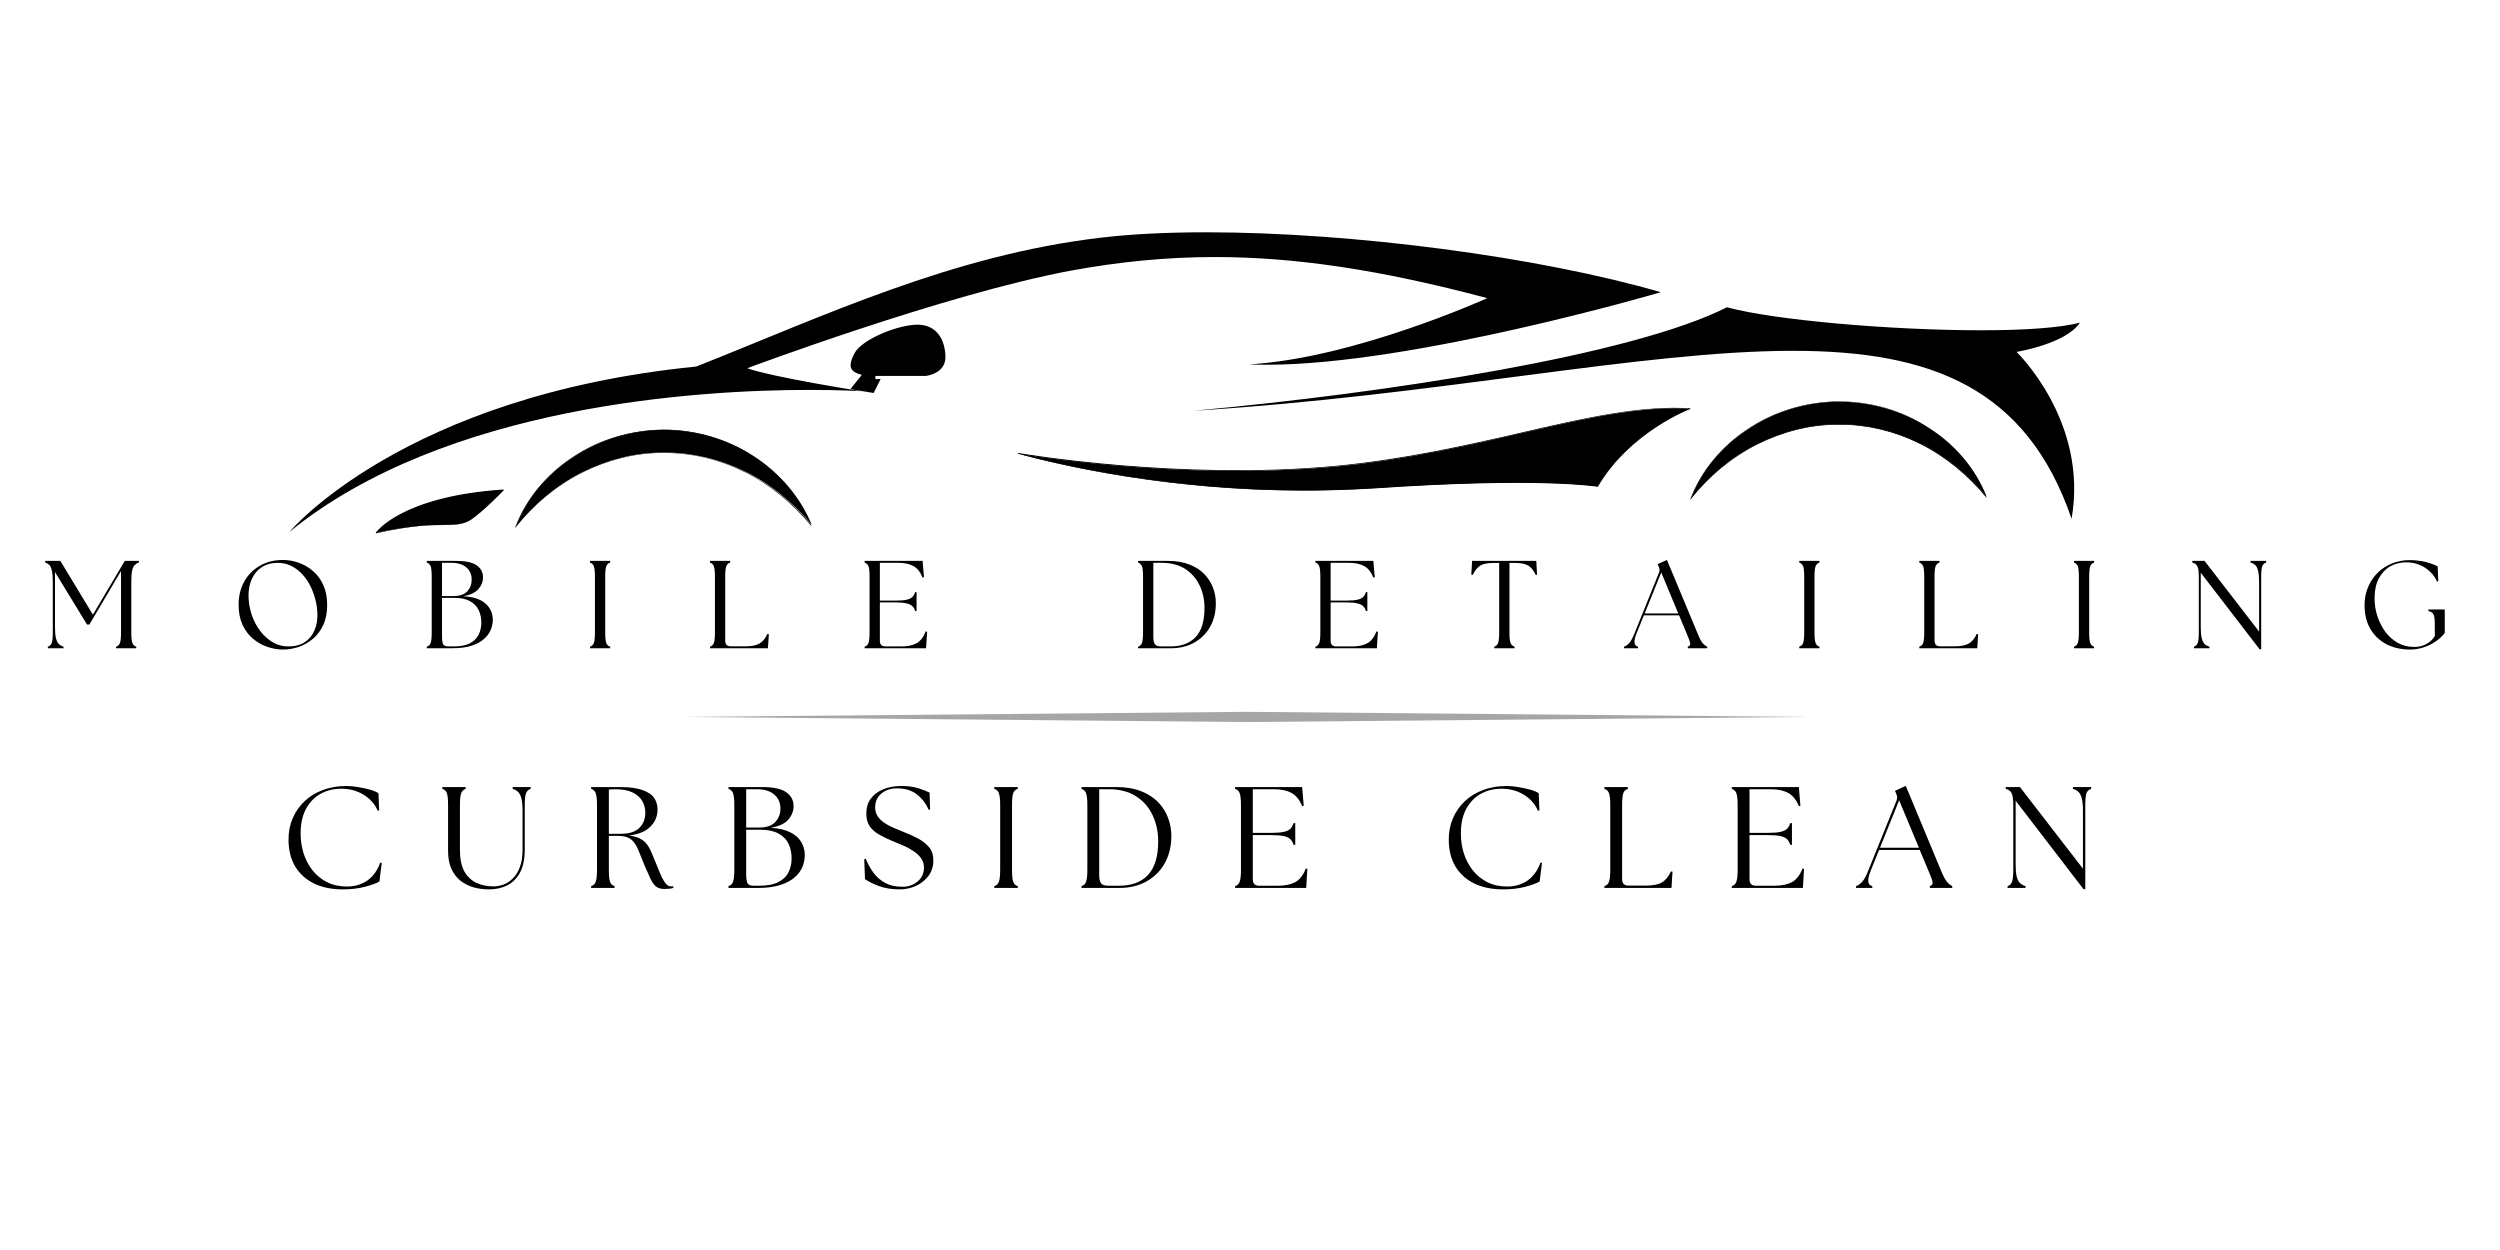 <svg xmlns="http://www.w3.org/2000/svg" xmlns:xlink="http://www.w3.org/1999/xlink" width="400" zoomAndPan="magnify" viewBox="0 0 300 150" height="200" preserveAspectRatio="xMidYMid meet" version="1.2"><defs><clipPath id="57ff3c7e9c"><path d="M 81.965 85.418 L 217.121 85.418 L 217.121 86.652 L 81.965 86.652 Z M 81.965 85.418 "/></clipPath><clipPath id="bc6855b078"><path d="M 149.543 86.648 L 81.965 86.031 L 149.543 85.418 L 217.113 86.031 Z M 149.543 86.648 "/></clipPath><clipPath id="c591c9c715"><path d="M 34.586 27.734 L 249.695 27.734 L 249.695 63.988 L 34.586 63.988 Z M 34.586 27.734 "/></clipPath><clipPath id="f64f4f098d"><path d="M 207.238 36.871 C 195.824 42.645 166.559 47.156 143.227 49.289 C 172.562 47.473 196.953 42.098 215.16 42.098 C 231.754 42.098 243.211 46.562 248.59 62.25 C 250.641 50.543 241.984 42.227 241.984 42.227 C 241.984 42.227 247.922 41.266 249.594 38.715 C 247.176 39.359 242.797 39.633 237.691 39.633 C 226.887 39.633 212.832 38.406 207.238 36.871 Z M 144.754 27.875 C 140.16 27.875 135.895 28.074 132.18 28.512 C 114.246 30.602 98.773 37.961 83.555 43.984 C 48.367 47.492 34.734 63.828 34.723 63.84 C 53.492 48.551 84.047 46.789 97.125 46.789 C 101.035 46.789 103.375 46.945 103.375 46.945 C 103.375 46.945 92.711 45.273 89.664 44.188 C 89.664 44.188 113.453 35.281 128.504 32.477 C 134.266 31.422 139.887 30.844 145.793 30.844 C 155.328 30.844 165.617 32.352 178.473 35.777 C 178.473 35.777 162.5 43.012 149.871 43.723 C 150.562 43.754 151.285 43.77 152.027 43.77 C 169.645 43.77 199.297 35.066 199.297 35.066 C 184.703 30.828 162.336 27.875 144.754 27.875 Z M 144.754 27.875 "/></clipPath><clipPath id="7e7471aa7e"><path d="M 45.125 58.715 L 60.453 58.715 L 60.453 63.988 L 45.125 63.988 Z M 45.125 58.715 "/></clipPath><clipPath id="d4f3afd089"><path d="M 45.137 63.965 C 45.137 63.965 48.148 59.621 60.441 58.82 C 60.441 58.82 58.012 61.328 56.551 62.332 C 55.086 63.336 53.207 62.793 50.238 63.125 C 47.227 63.422 45.137 63.961 45.137 63.961 Z M 45.137 63.965 "/></clipPath><clipPath id="beee92e00c"><path d="M 45 58.715 L 60.453 58.715 L 60.453 64.145 L 45 64.145 Z M 45 58.715 "/></clipPath><clipPath id="1030133fd1"><path d="M 45.137 64.008 C 45.094 64.008 45.094 64.008 45.137 64.008 C 45.094 63.965 45.094 63.965 45.094 63.922 C 45.094 63.922 45.887 62.793 48.148 61.625 C 50.238 60.535 54.043 59.16 60.398 58.742 C 60.398 58.742 60.441 58.742 60.441 58.785 C 60.441 58.785 60.441 58.828 60.441 58.828 C 60.398 58.871 58.012 61.336 56.551 62.336 C 55.59 63.008 54.418 63.008 52.953 63.008 C 52.16 63.008 51.238 63.008 50.195 63.129 C 47.27 63.461 45.137 64.008 45.137 64.008 Z M 60.312 58.906 C 54.043 59.324 50.277 60.664 48.227 61.754 C 46.391 62.711 45.512 63.633 45.258 63.93 C 45.762 63.805 47.688 63.344 50.234 63.094 C 51.277 62.969 52.199 62.969 52.992 62.969 C 54.5 62.969 55.586 62.969 56.547 62.301 C 57.801 61.422 59.848 59.332 60.309 58.914 Z M 60.312 58.906 "/></clipPath><clipPath id="e4da4e30a1"><path d="M 202.902 48.176 L 238.516 48.176 L 238.516 59.836 L 202.902 59.836 Z M 202.902 48.176 "/></clipPath><clipPath id="5f218bf647"><path d="M 202.93 59.824 C 204.184 56.523 206.609 53.555 209.789 51.504 C 212.879 49.41 216.727 48.238 220.574 48.199 L 220.617 48.199 C 224.508 48.199 228.352 49.332 231.449 51.336 C 234.625 53.344 237.09 56.27 238.387 59.574 C 236.047 56.812 233.371 54.637 230.359 53.176 C 227.348 51.711 224.047 50.918 220.871 50.918 C 220.785 50.918 220.703 50.918 220.617 50.918 L 220.496 50.918 C 217.273 50.918 213.93 51.754 210.836 53.301 C 207.867 54.809 205.195 56.984 202.934 59.824 Z M 202.93 59.824 "/></clipPath><clipPath id="7ebdf28df0"><path d="M 202.742 48.016 L 238.516 48.016 L 238.516 60 L 202.742 60 Z M 202.742 48.016 "/></clipPath><clipPath id="b9784159b8"><path d="M 220.613 48.199 C 224.504 48.199 228.309 49.332 231.402 51.336 C 234.535 53.344 236.965 56.188 238.262 59.406 C 236.004 56.688 233.324 54.598 230.398 53.137 C 227.387 51.672 224.086 50.879 220.867 50.879 C 220.781 50.879 220.699 50.879 220.613 50.879 C 220.57 50.879 220.527 50.879 220.488 50.879 C 217.27 50.879 213.926 51.715 210.832 53.266 C 207.906 54.77 205.27 56.902 203.016 59.664 C 204.312 56.441 206.695 53.559 209.789 51.512 C 212.879 49.422 216.727 48.25 220.617 48.211 M 220.617 48.168 C 220.617 48.168 220.574 48.168 220.617 48.168 C 216.727 48.211 212.922 49.336 209.746 51.469 C 206.566 53.559 204.059 56.57 202.805 60 C 205.062 57.156 207.777 54.898 210.832 53.352 C 213.844 51.844 217.145 50.965 220.449 50.965 C 220.488 50.965 220.531 50.965 220.57 50.965 C 220.656 50.965 220.738 50.965 220.824 50.965 C 224.086 50.965 227.344 51.758 230.312 53.223 C 233.367 54.727 236.121 56.984 238.426 59.785 C 237.129 56.398 234.578 53.387 231.402 51.34 C 228.266 49.207 224.418 48.164 220.613 48.164 Z M 220.617 48.168 "/></clipPath><clipPath id="15dec3e4cd"><path d="M 61.891 51.531 L 97.504 51.531 L 97.504 63.348 L 61.891 63.348 Z M 61.891 51.531 "/></clipPath><clipPath id="9432e35fa9"><path d="M 61.898 63.211 C 63.152 59.91 65.582 56.941 68.758 54.891 C 71.852 52.797 75.699 51.625 79.547 51.586 L 79.59 51.586 C 83.48 51.586 87.32 52.719 90.418 54.723 C 93.598 56.77 96.062 59.695 97.402 62.961 C 95.059 60.199 92.387 58.023 89.375 56.562 C 86.363 55.098 83.059 54.305 79.84 54.305 C 79.754 54.305 79.672 54.305 79.59 54.305 L 79.465 54.305 C 76.246 54.305 72.898 55.141 69.809 56.688 C 66.84 58.195 64.164 60.41 61.902 63.211 Z M 61.898 63.211 "/></clipPath><clipPath id="f08641f416"><path d="M 61.734 51.531 L 97.504 51.531 L 97.504 63.508 L 61.734 63.508 Z M 61.734 51.531 "/></clipPath><clipPath id="69f212a72a"><path d="M 79.59 51.629 C 83.48 51.629 87.285 52.762 90.375 54.766 C 93.512 56.773 95.938 59.613 97.234 62.836 C 94.938 60.117 92.262 58.027 89.332 56.566 C 86.32 55.102 83.02 54.309 79.797 54.309 C 79.711 54.309 79.633 54.309 79.547 54.309 C 79.504 54.309 79.461 54.309 79.422 54.309 C 76.203 54.309 72.855 55.145 69.766 56.695 C 66.84 58.199 64.203 60.332 61.945 63.094 C 63.242 59.871 65.629 56.988 68.719 54.941 C 71.855 52.809 75.703 51.676 79.594 51.641 M 79.594 51.555 C 75.703 51.598 71.898 52.723 68.719 54.855 C 65.543 56.945 63.035 59.957 61.781 63.387 C 64.035 60.543 66.754 58.285 69.809 56.738 C 72.82 55.23 76.121 54.352 79.422 54.352 C 79.465 54.352 79.508 54.352 79.547 54.352 C 79.633 54.352 79.711 54.352 79.797 54.352 C 83.059 54.352 86.32 55.145 89.289 56.609 C 92.344 58.113 95.098 60.371 97.402 63.172 C 96.105 59.785 93.555 56.773 90.375 54.727 C 87.242 52.637 83.438 51.551 79.59 51.551 Z M 79.594 51.555 "/></clipPath><clipPath id="5e8b8e2a61"><path d="M 122.098 48.977 L 202.902 48.977 L 202.902 58.875 L 122.098 58.875 Z M 122.098 48.977 "/></clipPath><clipPath id="2784fedebc"><path d="M 122.148 54.434 C 122.148 54.434 141.426 57.777 160.363 55.98 C 178.047 54.309 191.762 48.371 202.801 49.043 C 202.801 49.043 195.609 51.715 191.719 58.367 C 191.719 58.367 185.07 57.199 164.832 58.574 C 144.641 59.914 127.832 55.98 122.145 54.438 Z M 122.148 54.434 "/></clipPath><clipPath id="7157d14563"><path d="M 122.098 48.816 L 202.902 48.816 L 202.902 58.875 L 122.098 58.875 Z M 122.098 48.816 "/></clipPath><clipPath id="9b0346e9d3"><path d="M 156.312 58.863 C 140.301 58.863 127.422 55.895 122.152 54.434 C 122.109 54.434 122.109 54.391 122.109 54.391 C 122.109 54.348 122.152 54.348 122.152 54.348 C 122.363 54.391 141.637 57.691 160.367 55.895 C 168.562 55.102 175.961 53.43 182.484 51.926 C 190.219 50.129 196.867 48.625 202.805 49 C 202.848 49 202.848 49 202.848 49.043 C 202.848 49.043 202.848 49.086 202.805 49.086 C 202.719 49.125 195.613 51.844 191.766 58.367 C 191.766 58.367 191.723 58.41 191.723 58.41 C 191.637 58.41 184.828 57.238 164.84 58.617 C 161.953 58.785 159.066 58.871 156.309 58.871 Z M 122.988 54.598 C 129.762 56.395 145.777 59.781 164.844 58.488 C 184.16 57.148 191.184 58.195 191.727 58.281 C 195.238 52.301 201.469 49.539 202.602 49.043 C 196.707 48.707 190.098 50.254 182.488 52.012 C 175.969 53.516 168.566 55.23 160.332 55.98 C 143.898 57.566 126.965 55.23 122.996 54.605 Z M 122.988 54.598 "/></clipPath><clipPath id="1a56d9a658"><path d="M 102 38.914 L 113.473 38.914 L 113.473 47.219 L 102 47.219 Z M 102 38.914 "/></clipPath><clipPath id="828de7ba1c"><path d="M 104.84 47.156 L 105.676 45.484 L 105.047 45.484 L 105.047 45.109 L 111.109 45.109 C 111.109 45.109 113.496 44.855 113.453 42.809 C 113.41 40.762 112.406 38.961 110.109 38.961 C 107.809 38.961 103.457 40.676 102.539 42.391 C 101.625 44.105 102.121 44.648 103.418 44.984 L 102.043 46.699 L 104.844 47.16 Z M 104.84 47.156 "/></clipPath></defs><g id="6bad7a106e"><g clip-rule="nonzero" clip-path="url(#57ff3c7e9c)"><g clip-rule="nonzero" clip-path="url(#bc6855b078)"><path style=" stroke:none;fill-rule:nonzero;fill:#a6a6a6;fill-opacity:1;" d="M 81.965 85.418 L 217.113 85.418 L 217.113 86.648 L 81.965 86.648 Z M 81.965 85.418 "/></g></g><g clip-rule="nonzero" clip-path="url(#c591c9c715)"><g clip-rule="nonzero" clip-path="url(#f64f4f098d)"><path style=" stroke:none;fill-rule:nonzero;fill:#000000;fill-opacity:1;" d="M 32.348 25.5 L 251.93 25.5 L 251.93 66.383 L 32.348 66.383 Z M 32.348 25.5 "/></g></g><g clip-rule="nonzero" clip-path="url(#7e7471aa7e)"><g clip-rule="nonzero" clip-path="url(#d4f3afd089)"><path style=" stroke:none;fill-rule:nonzero;fill:#000000;fill-opacity:1;" d="M 32.348 25.5 L 251.93 25.5 L 251.93 66.383 L 32.348 66.383 Z M 32.348 25.5 "/></g></g><g clip-rule="nonzero" clip-path="url(#beee92e00c)"><g clip-rule="nonzero" clip-path="url(#1030133fd1)"><path style=" stroke:none;fill-rule:nonzero;fill:#000000;fill-opacity:1;" d="M 32.348 25.5 L 251.93 25.5 L 251.93 66.383 L 32.348 66.383 Z M 32.348 25.5 "/></g></g><g clip-rule="nonzero" clip-path="url(#e4da4e30a1)"><g clip-rule="nonzero" clip-path="url(#5f218bf647)"><path style=" stroke:none;fill-rule:nonzero;fill:#000000;fill-opacity:1;" d="M 32.348 25.5 L 251.93 25.5 L 251.93 66.383 L 32.348 66.383 Z M 32.348 25.5 "/></g></g><g clip-rule="nonzero" clip-path="url(#7ebdf28df0)"><g clip-rule="nonzero" clip-path="url(#b9784159b8)"><path style=" stroke:none;fill-rule:nonzero;fill:#000000;fill-opacity:1;" d="M 32.348 25.5 L 251.93 25.5 L 251.93 66.383 L 32.348 66.383 Z M 32.348 25.5 "/></g></g><g clip-rule="nonzero" clip-path="url(#15dec3e4cd)"><g clip-rule="nonzero" clip-path="url(#9432e35fa9)"><path style=" stroke:none;fill-rule:nonzero;fill:#000000;fill-opacity:1;" d="M 32.348 25.5 L 251.93 25.5 L 251.93 66.383 L 32.348 66.383 Z M 32.348 25.5 "/></g></g><g clip-rule="nonzero" clip-path="url(#f08641f416)"><g clip-rule="nonzero" clip-path="url(#69f212a72a)"><path style=" stroke:none;fill-rule:nonzero;fill:#000000;fill-opacity:1;" d="M 32.348 25.5 L 251.93 25.5 L 251.93 66.383 L 32.348 66.383 Z M 32.348 25.5 "/></g></g><g clip-rule="nonzero" clip-path="url(#5e8b8e2a61)"><g clip-rule="nonzero" clip-path="url(#2784fedebc)"><path style=" stroke:none;fill-rule:nonzero;fill:#000000;fill-opacity:1;" d="M 32.348 25.5 L 251.93 25.5 L 251.93 66.383 L 32.348 66.383 Z M 32.348 25.5 "/></g></g><g clip-rule="nonzero" clip-path="url(#7157d14563)"><g clip-rule="nonzero" clip-path="url(#9b0346e9d3)"><path style=" stroke:none;fill-rule:nonzero;fill:#000000;fill-opacity:1;" d="M 32.348 25.5 L 251.93 25.5 L 251.93 66.383 L 32.348 66.383 Z M 32.348 25.5 "/></g></g><g clip-rule="nonzero" clip-path="url(#1a56d9a658)"><g clip-rule="nonzero" clip-path="url(#828de7ba1c)"><path style=" stroke:none;fill-rule:nonzero;fill:#000000;fill-opacity:1;" d="M 32.348 25.5 L 251.93 25.5 L 251.93 66.383 L 32.348 66.383 Z M 32.348 25.5 "/></g></g><g style="fill:#000000;fill-opacity:1;"><g transform="translate(33.717, 106.554)"><path style="stroke:none" d="M 7.422 0.172 C 6.098 0.172 4.945 -0.062 3.969 -0.531 C 3 -1.008 2.242 -1.691 1.703 -2.578 C 1.172 -3.473 0.906 -4.551 0.906 -5.812 C 0.906 -6.738 1.07 -7.586 1.406 -8.359 C 1.738 -9.141 2.211 -9.82 2.828 -10.406 C 3.441 -10.988 4.172 -11.438 5.016 -11.75 C 5.867 -12.07 6.801 -12.234 7.812 -12.234 C 8.312 -12.234 8.816 -12.188 9.328 -12.094 C 9.836 -12.008 10.305 -11.906 10.734 -11.781 C 11.16 -11.656 11.484 -11.516 11.703 -11.359 L 11.781 -9.312 L 11.609 -9.266 C 11.273 -10.055 10.719 -10.691 9.938 -11.172 C 9.156 -11.66 8.254 -11.906 7.234 -11.906 C 6.316 -11.906 5.488 -11.703 4.75 -11.297 C 4.02 -10.891 3.438 -10.285 3 -9.484 C 2.57 -8.691 2.359 -7.707 2.359 -6.531 C 2.359 -5.727 2.473 -4.945 2.703 -4.188 C 2.941 -3.426 3.297 -2.742 3.766 -2.141 C 4.242 -1.535 4.828 -1.055 5.516 -0.703 C 6.211 -0.348 7.008 -0.172 7.906 -0.172 C 8.844 -0.172 9.66 -0.41 10.359 -0.891 C 11.055 -1.379 11.57 -2.094 11.906 -3.031 L 12.094 -3.016 L 11.812 -0.766 C 11.406 -0.547 10.812 -0.332 10.031 -0.125 C 9.258 0.07 8.391 0.172 7.422 0.172 Z M 7.422 0.172 "/></g></g><g style="fill:#000000;fill-opacity:1;"><g transform="translate(52.425, 106.554)"><path style="stroke:none" d="M 6.25 0.172 C 5.625 0.172 5.02 0.094 4.438 -0.062 C 3.852 -0.227 3.328 -0.488 2.859 -0.844 C 2.398 -1.207 2.031 -1.688 1.75 -2.281 C 1.477 -2.875 1.344 -3.602 1.344 -4.469 L 1.344 -9.906 C 1.344 -10.625 1.297 -11.113 1.203 -11.375 C 1.109 -11.633 0.926 -11.805 0.656 -11.891 L 0.656 -12.109 L 3.453 -12.109 L 3.453 -11.891 C 3.203 -11.805 3.023 -11.633 2.922 -11.375 C 2.816 -11.113 2.766 -10.625 2.766 -9.906 L 2.766 -4.562 C 2.766 -3.488 2.941 -2.629 3.297 -1.984 C 3.66 -1.348 4.145 -0.891 4.75 -0.609 C 5.363 -0.328 6.047 -0.188 6.797 -0.188 C 7.16 -0.188 7.547 -0.254 7.953 -0.391 C 8.359 -0.535 8.734 -0.773 9.078 -1.109 C 9.43 -1.441 9.719 -1.891 9.938 -2.453 C 10.164 -3.016 10.281 -3.719 10.281 -4.562 L 10.281 -9.219 C 10.281 -9.875 10.234 -10.383 10.141 -10.75 C 10.047 -11.113 9.91 -11.375 9.734 -11.531 C 9.566 -11.695 9.352 -11.816 9.094 -11.891 L 9.094 -12.109 L 11.25 -12.109 L 11.25 -11.891 C 10.988 -11.805 10.805 -11.633 10.703 -11.375 C 10.598 -11.113 10.547 -10.625 10.547 -9.906 L 10.547 -4.625 C 10.547 -3.469 10.352 -2.535 9.969 -1.828 C 9.582 -1.129 9.066 -0.617 8.422 -0.297 C 7.773 0.016 7.051 0.172 6.25 0.172 Z M 6.25 0.172 "/></g></g><g style="fill:#000000;fill-opacity:1;"><g transform="translate(70.062, 106.554)"><path style="stroke:none" d="M 9.688 0.125 C 9.25 0.125 8.898 0.02 8.641 -0.188 C 8.391 -0.406 8.172 -0.719 7.984 -1.125 C 7.797 -1.539 7.57 -2.047 7.312 -2.641 C 7.062 -3.242 6.848 -3.77 6.672 -4.219 C 6.504 -4.664 6.316 -5.039 6.109 -5.344 C 5.91 -5.645 5.656 -5.867 5.344 -6.016 C 5.031 -6.172 4.613 -6.25 4.094 -6.25 L 3 -6.25 L 3 -2.203 C 3 -1.492 3.047 -1.004 3.141 -0.734 C 3.234 -0.473 3.414 -0.301 3.688 -0.219 L 3.688 0 L 0.875 0 L 0.875 -0.219 C 1.145 -0.301 1.328 -0.473 1.422 -0.734 C 1.523 -1.004 1.578 -1.492 1.578 -2.203 L 1.578 -9.906 C 1.578 -10.625 1.523 -11.113 1.422 -11.375 C 1.328 -11.633 1.145 -11.805 0.875 -11.891 L 0.875 -12.109 L 4.297 -12.109 C 5.461 -12.109 6.375 -11.988 7.031 -11.75 C 7.695 -11.52 8.164 -11.203 8.438 -10.797 C 8.707 -10.391 8.844 -9.926 8.844 -9.406 C 8.844 -8.602 8.551 -7.914 7.969 -7.344 C 7.395 -6.77 6.539 -6.422 5.406 -6.297 C 5.938 -6.223 6.367 -6.102 6.703 -5.938 C 7.047 -5.77 7.328 -5.547 7.547 -5.266 C 7.766 -4.984 7.957 -4.641 8.125 -4.234 C 8.301 -3.828 8.492 -3.363 8.703 -2.844 C 8.973 -2.145 9.203 -1.602 9.391 -1.219 C 9.586 -0.844 9.766 -0.578 9.922 -0.422 C 10.086 -0.266 10.27 -0.188 10.469 -0.188 C 10.52 -0.188 10.566 -0.188 10.609 -0.188 C 10.648 -0.188 10.691 -0.191 10.734 -0.203 L 10.734 0 C 10.609 0.039 10.445 0.07 10.25 0.094 C 10.051 0.113 9.863 0.125 9.688 0.125 Z M 3 -6.5 L 4.438 -6.5 C 5.438 -6.5 6.176 -6.734 6.656 -7.203 C 7.133 -7.672 7.375 -8.273 7.375 -9.016 C 7.375 -9.535 7.254 -10.004 7.016 -10.422 C 6.773 -10.848 6.391 -11.191 5.859 -11.453 C 5.336 -11.711 4.656 -11.844 3.812 -11.844 C 3.676 -11.844 3.539 -11.836 3.406 -11.828 C 3.27 -11.828 3.133 -11.82 3 -11.812 Z M 3 -6.5 "/></g></g><g style="fill:#000000;fill-opacity:1;"><g transform="translate(86.541, 106.554)"><path style="stroke:none" d="M 0.875 0 L 0.875 -0.219 C 1.145 -0.301 1.328 -0.473 1.422 -0.734 C 1.523 -1.004 1.578 -1.492 1.578 -2.203 L 1.578 -9.906 C 1.578 -10.625 1.523 -11.113 1.422 -11.375 C 1.328 -11.633 1.145 -11.805 0.875 -11.891 L 0.875 -12.109 L 4.922 -12.109 C 6.266 -12.109 7.227 -11.898 7.812 -11.484 C 8.395 -11.078 8.688 -10.523 8.688 -9.828 C 8.688 -9.234 8.477 -8.691 8.062 -8.203 C 7.645 -7.723 6.941 -7.395 5.953 -7.219 C 6.898 -7.164 7.672 -6.988 8.266 -6.688 C 8.867 -6.395 9.312 -6.008 9.594 -5.531 C 9.883 -5.062 10.031 -4.547 10.031 -3.984 C 10.039 -3.492 9.945 -3.008 9.75 -2.531 C 9.562 -2.062 9.242 -1.633 8.797 -1.25 C 8.359 -0.875 7.781 -0.57 7.062 -0.344 C 6.344 -0.113 5.457 0 4.406 0 Z M 3 -1.766 C 3 -1.141 3.055 -0.734 3.172 -0.547 C 3.285 -0.359 3.523 -0.266 3.891 -0.266 L 4.562 -0.266 C 5.508 -0.266 6.266 -0.406 6.828 -0.688 C 7.398 -0.969 7.812 -1.352 8.062 -1.844 C 8.32 -2.344 8.453 -2.91 8.453 -3.547 C 8.453 -4.211 8.328 -4.801 8.078 -5.312 C 7.828 -5.832 7.426 -6.238 6.875 -6.531 C 6.32 -6.832 5.613 -6.984 4.75 -6.984 L 3 -6.984 Z M 3 -7.25 L 4.594 -7.25 C 5.445 -7.25 6.078 -7.469 6.484 -7.906 C 6.898 -8.344 7.109 -8.879 7.109 -9.516 C 7.109 -10.223 6.863 -10.785 6.375 -11.203 C 5.883 -11.629 5.195 -11.844 4.312 -11.844 L 3 -11.844 Z M 3 -7.25 "/></g></g><g style="fill:#000000;fill-opacity:1;"><g transform="translate(103.019, 106.554)"><path style="stroke:none" d="M 4.922 0.172 C 4.016 0.172 3.195 0.039 2.469 -0.219 C 1.75 -0.488 1.188 -0.77 0.781 -1.062 L 0.688 -3.453 L 0.875 -3.5 C 1.113 -2.895 1.422 -2.336 1.797 -1.828 C 2.172 -1.316 2.645 -0.906 3.219 -0.594 C 3.789 -0.289 4.477 -0.141 5.281 -0.141 C 5.738 -0.141 6.16 -0.234 6.547 -0.422 C 6.941 -0.609 7.258 -0.875 7.5 -1.219 C 7.738 -1.57 7.859 -1.977 7.859 -2.438 C 7.859 -2.875 7.738 -3.254 7.5 -3.578 C 7.27 -3.898 6.969 -4.18 6.594 -4.422 C 6.227 -4.672 5.844 -4.883 5.438 -5.062 C 5.031 -5.238 4.641 -5.398 4.266 -5.547 C 3.586 -5.828 3 -6.109 2.5 -6.391 C 2 -6.672 1.613 -7.008 1.344 -7.406 C 1.07 -7.812 0.938 -8.316 0.938 -8.922 C 0.938 -9.609 1.109 -10.195 1.453 -10.688 C 1.805 -11.176 2.301 -11.555 2.938 -11.828 C 3.57 -12.098 4.312 -12.234 5.156 -12.234 C 5.938 -12.234 6.609 -12.145 7.172 -11.969 C 7.742 -11.789 8.195 -11.613 8.531 -11.438 L 8.594 -9.422 L 8.422 -9.375 C 8.098 -10.125 7.629 -10.738 7.016 -11.219 C 6.398 -11.707 5.594 -11.953 4.594 -11.953 C 4.133 -11.953 3.707 -11.863 3.312 -11.688 C 2.914 -11.508 2.598 -11.25 2.359 -10.906 C 2.117 -10.57 2 -10.16 2 -9.672 C 2 -9.266 2.098 -8.91 2.297 -8.609 C 2.492 -8.316 2.754 -8.055 3.078 -7.828 C 3.398 -7.609 3.75 -7.414 4.125 -7.25 C 4.508 -7.082 4.891 -6.926 5.266 -6.781 C 5.91 -6.531 6.516 -6.258 7.078 -5.969 C 7.641 -5.676 8.098 -5.32 8.453 -4.906 C 8.805 -4.5 8.984 -3.961 8.984 -3.297 C 8.984 -2.586 8.785 -1.969 8.391 -1.438 C 7.992 -0.914 7.488 -0.516 6.875 -0.234 C 6.258 0.035 5.609 0.172 4.922 0.172 Z M 4.922 0.172 "/></g></g><g style="fill:#000000;fill-opacity:1;"><g transform="translate(118.443, 106.554)"><path style="stroke:none" d="M 0.875 0 L 0.875 -0.219 C 1.145 -0.301 1.328 -0.473 1.422 -0.734 C 1.523 -1.004 1.578 -1.492 1.578 -2.203 L 1.578 -9.906 C 1.578 -10.625 1.523 -11.113 1.422 -11.375 C 1.328 -11.633 1.145 -11.805 0.875 -11.891 L 0.875 -12.109 L 3.688 -12.109 L 3.688 -11.891 C 3.414 -11.805 3.234 -11.633 3.141 -11.375 C 3.047 -11.113 3 -10.625 3 -9.906 L 3 -2.203 C 3 -1.492 3.047 -1.004 3.141 -0.734 C 3.234 -0.473 3.414 -0.301 3.688 -0.219 L 3.688 0 Z M 0.875 0 "/></g></g><g style="fill:#000000;fill-opacity:1;"><g transform="translate(128.905, 106.554)"><path style="stroke:none" d="M 0.875 0 L 0.875 -0.219 C 1.145 -0.301 1.328 -0.473 1.422 -0.734 C 1.523 -1.004 1.578 -1.492 1.578 -2.203 L 1.578 -9.906 C 1.578 -10.625 1.523 -11.113 1.422 -11.375 C 1.328 -11.633 1.145 -11.805 0.875 -11.891 L 0.875 -12.109 L 5.016 -12.109 C 6.203 -12.109 7.219 -11.938 8.062 -11.594 C 8.906 -11.258 9.594 -10.805 10.125 -10.234 C 10.656 -9.672 11.039 -9.047 11.281 -8.359 C 11.531 -7.672 11.656 -6.977 11.656 -6.281 C 11.664 -5.07 11.414 -3.992 10.906 -3.047 C 10.395 -2.098 9.664 -1.352 8.719 -0.812 C 7.781 -0.27 6.676 0 5.406 0 Z M 3 -1.516 C 3 -1.117 3.066 -0.812 3.203 -0.594 C 3.336 -0.375 3.641 -0.266 4.109 -0.266 L 5.375 -0.266 C 6.883 -0.266 8.047 -0.695 8.859 -1.562 C 9.672 -2.438 10.078 -3.781 10.078 -5.594 C 10.078 -6.738 9.852 -7.785 9.406 -8.734 C 8.957 -9.68 8.297 -10.438 7.422 -11 C 6.547 -11.562 5.461 -11.844 4.172 -11.844 L 3 -11.844 Z M 3 -1.516 "/></g></g><g style="fill:#000000;fill-opacity:1;"><g transform="translate(147.337, 106.554)"><path style="stroke:none" d="M 0.875 0 L 0.875 -0.219 C 1.145 -0.301 1.328 -0.473 1.422 -0.734 C 1.523 -1.004 1.578 -1.492 1.578 -2.203 L 1.578 -9.906 C 1.578 -10.625 1.523 -11.113 1.422 -11.375 C 1.328 -11.633 1.145 -11.805 0.875 -11.891 L 0.875 -12.109 L 8.922 -12.109 L 9.109 -9.859 L 8.922 -9.812 C 8.617 -10.57 8.195 -11.098 7.656 -11.391 C 7.125 -11.691 6.414 -11.844 5.531 -11.844 L 3 -11.844 L 3 -6.609 L 5.203 -6.609 C 5.859 -6.609 6.367 -6.648 6.734 -6.734 C 7.098 -6.816 7.363 -6.945 7.531 -7.125 C 7.695 -7.312 7.816 -7.531 7.891 -7.781 L 8.094 -7.781 L 8.094 -5.172 L 7.891 -5.172 C 7.816 -5.43 7.695 -5.648 7.531 -5.828 C 7.363 -6.004 7.098 -6.133 6.734 -6.219 C 6.367 -6.301 5.859 -6.344 5.203 -6.344 L 3 -6.344 L 3 -1.031 C 3 -0.52 3.254 -0.266 3.766 -0.266 L 6.016 -0.266 C 6.848 -0.266 7.535 -0.406 8.078 -0.688 C 8.617 -0.977 9.047 -1.523 9.359 -2.328 L 9.547 -2.297 L 9.406 0 Z M 0.875 0 "/></g></g><g style="fill:#000000;fill-opacity:1;"><g transform="translate(163.418, 106.554)"><path style="stroke:none" d=""/></g></g><g style="fill:#000000;fill-opacity:1;"><g transform="translate(172.946, 106.554)"><path style="stroke:none" d="M 7.422 0.172 C 6.098 0.172 4.945 -0.062 3.969 -0.531 C 3 -1.008 2.242 -1.691 1.703 -2.578 C 1.172 -3.473 0.906 -4.551 0.906 -5.812 C 0.906 -6.738 1.07 -7.586 1.406 -8.359 C 1.738 -9.141 2.211 -9.82 2.828 -10.406 C 3.441 -10.988 4.172 -11.438 5.016 -11.75 C 5.867 -12.07 6.801 -12.234 7.812 -12.234 C 8.312 -12.234 8.816 -12.188 9.328 -12.094 C 9.836 -12.008 10.305 -11.906 10.734 -11.781 C 11.16 -11.656 11.484 -11.516 11.703 -11.359 L 11.781 -9.312 L 11.609 -9.266 C 11.273 -10.055 10.719 -10.691 9.938 -11.172 C 9.156 -11.66 8.254 -11.906 7.234 -11.906 C 6.316 -11.906 5.488 -11.703 4.75 -11.297 C 4.02 -10.891 3.438 -10.285 3 -9.484 C 2.57 -8.691 2.359 -7.707 2.359 -6.531 C 2.359 -5.727 2.473 -4.945 2.703 -4.188 C 2.941 -3.426 3.297 -2.742 3.766 -2.141 C 4.242 -1.535 4.828 -1.055 5.516 -0.703 C 6.211 -0.348 7.008 -0.172 7.906 -0.172 C 8.844 -0.172 9.66 -0.41 10.359 -0.891 C 11.055 -1.379 11.57 -2.094 11.906 -3.031 L 12.094 -3.016 L 11.812 -0.766 C 11.406 -0.547 10.812 -0.332 10.031 -0.125 C 9.258 0.07 8.391 0.172 7.422 0.172 Z M 7.422 0.172 "/></g></g><g style="fill:#000000;fill-opacity:1;"><g transform="translate(191.655, 106.554)"><path style="stroke:none" d="M 0.875 0 L 0.875 -0.219 C 1.145 -0.301 1.328 -0.473 1.422 -0.734 C 1.523 -1.004 1.578 -1.492 1.578 -2.203 L 1.578 -9.906 C 1.578 -10.625 1.523 -11.113 1.422 -11.375 C 1.328 -11.633 1.145 -11.805 0.875 -11.891 L 0.875 -12.109 L 3.688 -12.109 L 3.688 -11.891 C 3.414 -11.805 3.234 -11.633 3.141 -11.375 C 3.047 -11.113 3 -10.625 3 -9.906 L 3 -1.062 C 3 -0.539 3.254 -0.281 3.766 -0.281 L 5.828 -0.281 C 6.66 -0.281 7.297 -0.398 7.734 -0.641 C 8.18 -0.891 8.555 -1.336 8.859 -1.984 L 9.047 -1.953 L 8.922 0 Z M 0.875 0 "/></g></g><g style="fill:#000000;fill-opacity:1;"><g transform="translate(206.94, 106.554)"><path style="stroke:none" d="M 0.875 0 L 0.875 -0.219 C 1.145 -0.301 1.328 -0.473 1.422 -0.734 C 1.523 -1.004 1.578 -1.492 1.578 -2.203 L 1.578 -9.906 C 1.578 -10.625 1.523 -11.113 1.422 -11.375 C 1.328 -11.633 1.145 -11.805 0.875 -11.891 L 0.875 -12.109 L 8.922 -12.109 L 9.109 -9.859 L 8.922 -9.812 C 8.617 -10.57 8.195 -11.098 7.656 -11.391 C 7.125 -11.691 6.414 -11.844 5.531 -11.844 L 3 -11.844 L 3 -6.609 L 5.203 -6.609 C 5.859 -6.609 6.367 -6.648 6.734 -6.734 C 7.098 -6.816 7.363 -6.945 7.531 -7.125 C 7.695 -7.312 7.816 -7.531 7.891 -7.781 L 8.094 -7.781 L 8.094 -5.172 L 7.891 -5.172 C 7.816 -5.43 7.695 -5.648 7.531 -5.828 C 7.363 -6.004 7.098 -6.133 6.734 -6.219 C 6.367 -6.301 5.859 -6.344 5.203 -6.344 L 3 -6.344 L 3 -1.031 C 3 -0.52 3.254 -0.266 3.766 -0.266 L 6.016 -0.266 C 6.848 -0.266 7.535 -0.406 8.078 -0.688 C 8.617 -0.977 9.047 -1.523 9.359 -2.328 L 9.547 -2.297 L 9.406 0 Z M 0.875 0 "/></g></g><g style="fill:#000000;fill-opacity:1;"><g transform="translate(223.021, 106.554)"><path style="stroke:none" d="M -0.297 0 L -0.297 -0.219 C -0.055 -0.301 0.176 -0.461 0.406 -0.703 C 0.645 -0.941 0.895 -1.391 1.156 -2.047 L 4.562 -10.484 C 4.664 -10.754 4.656 -11.023 4.531 -11.297 L 4.375 -11.656 L 5.672 -12.25 L 9.922 -2.031 C 10.191 -1.383 10.43 -0.941 10.641 -0.703 C 10.859 -0.461 11.062 -0.301 11.25 -0.219 L 11.25 0 L 8.562 0 L 8.562 -0.219 C 8.82 -0.301 8.93 -0.461 8.891 -0.703 C 8.848 -0.941 8.688 -1.383 8.406 -2.031 L 7.344 -4.562 L 2.469 -4.562 L 1.453 -2.047 C 1.016 -0.941 1.082 -0.332 1.656 -0.219 L 1.656 0 Z M 2.578 -4.828 L 7.25 -4.828 L 4.875 -10.516 Z M 2.578 -4.828 "/></g></g><g style="fill:#000000;fill-opacity:1;"><g transform="translate(240.001, 106.554)"><path style="stroke:none" d="M 10.016 0.141 L 1.875 -10.469 L 1.875 -2.891 C 1.875 -2.234 1.914 -1.723 2 -1.359 C 2.094 -1.004 2.227 -0.742 2.406 -0.578 C 2.594 -0.41 2.812 -0.289 3.062 -0.219 L 3.062 0 L 0.906 0 L 0.906 -0.219 C 1.164 -0.301 1.344 -0.473 1.438 -0.734 C 1.539 -1.004 1.594 -1.492 1.594 -2.203 L 1.594 -9.906 C 1.594 -10.625 1.523 -11.113 1.391 -11.375 C 1.266 -11.633 1.031 -11.805 0.688 -11.891 L 0.688 -12.109 L 2.391 -12.109 L 9.953 -2.312 L 9.953 -9.219 C 9.953 -9.875 9.906 -10.383 9.812 -10.75 C 9.719 -11.113 9.582 -11.375 9.406 -11.531 C 9.238 -11.695 9.02 -11.816 8.75 -11.891 L 8.75 -12.109 L 10.938 -12.109 L 10.938 -11.891 C 10.664 -11.805 10.477 -11.633 10.375 -11.375 C 10.281 -11.113 10.234 -10.625 10.234 -9.906 L 10.234 0.141 Z M 10.016 0.141 "/></g></g><g style="fill:#000000;fill-opacity:1;"><g transform="translate(4.991, 77.79)"><path style="stroke:none" d="M 0.75 0 L 0.75 -0.188 C 0.977 -0.258 1.133 -0.41 1.219 -0.641 C 1.301 -0.867 1.344 -1.289 1.344 -1.906 L 1.344 -7.984 C 1.344 -8.547 1.305 -8.984 1.234 -9.297 C 1.172 -9.617 1.07 -9.848 0.938 -9.984 C 0.801 -10.117 0.633 -10.219 0.438 -10.281 L 0.438 -10.484 L 2.25 -10.484 L 6.156 -4.031 L 9.984 -10.484 L 11.672 -10.484 L 11.672 -10.281 C 11.473 -10.219 11.305 -10.117 11.172 -9.984 C 11.035 -9.848 10.93 -9.617 10.859 -9.297 C 10.797 -8.984 10.766 -8.547 10.766 -7.984 L 10.766 -1.906 C 10.766 -1.289 10.805 -0.867 10.891 -0.641 C 10.973 -0.41 11.129 -0.258 11.359 -0.188 L 11.359 0 L 8.938 0 L 8.938 -0.188 C 9.164 -0.258 9.32 -0.41 9.406 -0.641 C 9.488 -0.867 9.531 -1.289 9.531 -1.906 L 9.531 -9.266 L 5.734 -2.844 L 5.453 -2.844 L 1.609 -9.141 L 1.609 -2.5 C 1.609 -1.926 1.648 -1.484 1.734 -1.172 C 1.816 -0.867 1.93 -0.645 2.078 -0.5 C 2.234 -0.352 2.422 -0.25 2.641 -0.188 L 2.641 0 Z M 0.75 0 "/></g></g><g style="fill:#000000;fill-opacity:1;"><g transform="translate(27.854, 77.79)"><path style="stroke:none" d="M 6.109 0.156 C 5.473 0.156 4.836 0.047 4.203 -0.172 C 3.578 -0.391 3.004 -0.719 2.484 -1.156 C 1.961 -1.602 1.547 -2.164 1.234 -2.844 C 0.93 -3.52 0.781 -4.32 0.781 -5.25 C 0.781 -6.281 1.004 -7.195 1.453 -8 C 1.898 -8.801 2.52 -9.43 3.312 -9.891 C 4.113 -10.359 5.047 -10.594 6.109 -10.594 C 6.734 -10.594 7.359 -10.484 7.984 -10.266 C 8.617 -10.047 9.191 -9.711 9.703 -9.266 C 10.223 -8.828 10.633 -8.27 10.938 -7.594 C 11.25 -6.914 11.406 -6.113 11.406 -5.188 C 11.406 -4.258 11.25 -3.461 10.938 -2.797 C 10.633 -2.129 10.223 -1.578 9.703 -1.141 C 9.18 -0.703 8.609 -0.375 7.984 -0.156 C 7.359 0.051 6.734 0.156 6.109 0.156 Z M 1.969 -6.125 C 2 -5.375 2.133 -4.645 2.375 -3.938 C 2.625 -3.238 2.961 -2.609 3.391 -2.047 C 3.816 -1.492 4.312 -1.051 4.875 -0.719 C 5.445 -0.383 6.066 -0.219 6.734 -0.219 C 7.535 -0.219 8.195 -0.391 8.719 -0.734 C 9.25 -1.086 9.641 -1.566 9.891 -2.172 C 10.148 -2.773 10.266 -3.453 10.234 -4.203 C 10.203 -4.984 10.062 -5.734 9.812 -6.453 C 9.57 -7.18 9.242 -7.828 8.828 -8.391 C 8.41 -8.961 7.914 -9.414 7.344 -9.75 C 6.781 -10.082 6.164 -10.25 5.5 -10.25 C 4.738 -10.25 4.086 -10.07 3.547 -9.719 C 3.016 -9.375 2.613 -8.891 2.344 -8.266 C 2.07 -7.648 1.945 -6.938 1.969 -6.125 Z M 1.969 -6.125 "/></g></g><g style="fill:#000000;fill-opacity:1;"><g transform="translate(50.447, 77.79)"><path style="stroke:none" d="M 0.766 0 L 0.766 -0.188 C 0.992 -0.258 1.148 -0.41 1.234 -0.641 C 1.316 -0.867 1.359 -1.289 1.359 -1.906 L 1.359 -8.578 C 1.359 -9.191 1.316 -9.609 1.234 -9.828 C 1.148 -10.055 0.992 -10.207 0.766 -10.281 L 0.766 -10.484 L 4.266 -10.484 C 5.422 -10.484 6.25 -10.305 6.75 -9.953 C 7.258 -9.598 7.516 -9.113 7.516 -8.5 C 7.516 -7.988 7.332 -7.523 6.969 -7.109 C 6.613 -6.691 6.008 -6.398 5.156 -6.234 C 5.969 -6.203 6.633 -6.055 7.156 -5.797 C 7.676 -5.535 8.062 -5.195 8.312 -4.781 C 8.562 -4.375 8.688 -3.926 8.688 -3.438 C 8.695 -3.02 8.613 -2.609 8.438 -2.203 C 8.27 -1.797 7.992 -1.426 7.609 -1.094 C 7.234 -0.758 6.734 -0.492 6.109 -0.297 C 5.484 -0.098 4.719 0 3.812 0 Z M 2.594 -1.531 C 2.594 -0.988 2.641 -0.633 2.734 -0.469 C 2.836 -0.301 3.051 -0.219 3.375 -0.219 L 3.953 -0.219 C 4.766 -0.219 5.414 -0.336 5.906 -0.578 C 6.395 -0.828 6.75 -1.164 6.969 -1.594 C 7.195 -2.031 7.312 -2.52 7.312 -3.062 C 7.312 -3.645 7.203 -4.156 6.984 -4.594 C 6.766 -5.039 6.414 -5.395 5.938 -5.656 C 5.469 -5.914 4.859 -6.047 4.109 -6.047 L 2.594 -6.047 Z M 2.594 -6.266 L 3.984 -6.266 C 4.723 -6.266 5.27 -6.453 5.625 -6.828 C 5.977 -7.211 6.156 -7.68 6.156 -8.234 C 6.156 -8.848 5.941 -9.336 5.516 -9.703 C 5.086 -10.066 4.492 -10.25 3.734 -10.25 L 2.594 -10.25 Z M 2.594 -6.266 "/></g></g><g style="fill:#000000;fill-opacity:1;"><g transform="translate(70.032, 77.79)"><path style="stroke:none" d="M 0.766 0 L 0.766 -0.188 C 0.992 -0.258 1.148 -0.41 1.234 -0.641 C 1.316 -0.867 1.359 -1.289 1.359 -1.906 L 1.359 -8.578 C 1.359 -9.191 1.316 -9.609 1.234 -9.828 C 1.148 -10.055 0.992 -10.207 0.766 -10.281 L 0.766 -10.484 L 3.188 -10.484 L 3.188 -10.281 C 2.957 -10.207 2.801 -10.055 2.719 -9.828 C 2.633 -9.609 2.594 -9.191 2.594 -8.578 L 2.594 -1.906 C 2.594 -1.289 2.633 -0.867 2.719 -0.641 C 2.801 -0.41 2.957 -0.258 3.188 -0.188 L 3.188 0 Z M 0.766 0 "/></g></g><g style="fill:#000000;fill-opacity:1;"><g transform="translate(84.432, 77.79)"><path style="stroke:none" d="M 0.766 0 L 0.766 -0.188 C 0.992 -0.258 1.148 -0.41 1.234 -0.641 C 1.316 -0.867 1.359 -1.289 1.359 -1.906 L 1.359 -8.578 C 1.359 -9.191 1.316 -9.609 1.234 -9.828 C 1.148 -10.055 0.992 -10.207 0.766 -10.281 L 0.766 -10.484 L 3.188 -10.484 L 3.188 -10.281 C 2.957 -10.207 2.801 -10.055 2.719 -9.828 C 2.633 -9.609 2.594 -9.191 2.594 -8.578 L 2.594 -0.906 C 2.594 -0.457 2.816 -0.234 3.266 -0.234 L 5.047 -0.234 C 5.766 -0.234 6.316 -0.344 6.703 -0.562 C 7.086 -0.781 7.406 -1.164 7.656 -1.719 L 7.828 -1.688 L 7.719 0 Z M 0.766 0 "/></g></g><g style="fill:#000000;fill-opacity:1;"><g transform="translate(102.989, 77.79)"><path style="stroke:none" d="M 0.766 0 L 0.766 -0.188 C 0.992 -0.258 1.148 -0.41 1.234 -0.641 C 1.316 -0.867 1.359 -1.289 1.359 -1.906 L 1.359 -8.578 C 1.359 -9.191 1.316 -9.609 1.234 -9.828 C 1.148 -10.055 0.992 -10.207 0.766 -10.281 L 0.766 -10.484 L 7.719 -10.484 L 7.891 -8.531 L 7.719 -8.484 C 7.457 -9.141 7.094 -9.598 6.625 -9.859 C 6.164 -10.117 5.555 -10.25 4.797 -10.25 L 2.594 -10.25 L 2.594 -5.719 L 4.5 -5.719 C 5.07 -5.719 5.516 -5.754 5.828 -5.828 C 6.141 -5.898 6.367 -6.016 6.516 -6.172 C 6.66 -6.328 6.766 -6.516 6.828 -6.734 L 7 -6.734 L 7 -4.469 L 6.828 -4.469 C 6.766 -4.695 6.66 -4.883 6.516 -5.031 C 6.367 -5.188 6.141 -5.301 5.828 -5.375 C 5.516 -5.457 5.07 -5.5 4.5 -5.5 L 2.594 -5.5 L 2.594 -0.891 C 2.594 -0.441 2.816 -0.219 3.266 -0.219 L 5.203 -0.219 C 5.922 -0.219 6.516 -0.344 6.984 -0.594 C 7.453 -0.844 7.82 -1.316 8.094 -2.016 L 8.266 -1.984 L 8.141 0 Z M 0.766 0 "/></g></g><g style="fill:#000000;fill-opacity:1;"><g transform="translate(122.235, 77.79)"><path style="stroke:none" d=""/></g></g><g style="fill:#000000;fill-opacity:1;"><g transform="translate(135.806, 77.79)"><path style="stroke:none" d="M 0.766 0 L 0.766 -0.188 C 0.992 -0.258 1.148 -0.41 1.234 -0.641 C 1.316 -0.867 1.359 -1.289 1.359 -1.906 L 1.359 -8.578 C 1.359 -9.191 1.316 -9.609 1.234 -9.828 C 1.148 -10.055 0.992 -10.207 0.766 -10.281 L 0.766 -10.484 L 4.344 -10.484 C 5.363 -10.484 6.238 -10.332 6.969 -10.031 C 7.695 -9.738 8.289 -9.348 8.75 -8.859 C 9.207 -8.367 9.547 -7.828 9.766 -7.234 C 9.984 -6.641 10.094 -6.039 10.094 -5.438 C 10.102 -4.383 9.883 -3.445 9.438 -2.625 C 8.988 -1.812 8.359 -1.172 7.547 -0.703 C 6.734 -0.234 5.781 0 4.688 0 Z M 2.594 -1.312 C 2.594 -0.969 2.648 -0.695 2.766 -0.5 C 2.891 -0.312 3.156 -0.219 3.562 -0.219 L 4.656 -0.219 C 5.957 -0.219 6.961 -0.594 7.672 -1.344 C 8.379 -2.102 8.734 -3.266 8.734 -4.828 C 8.734 -5.828 8.535 -6.734 8.141 -7.547 C 7.754 -8.367 7.18 -9.023 6.422 -9.516 C 5.66 -10.004 4.723 -10.25 3.609 -10.25 L 2.594 -10.25 Z M 2.594 -1.312 "/></g></g><g style="fill:#000000;fill-opacity:1;"><g transform="translate(157.082, 77.79)"><path style="stroke:none" d="M 0.766 0 L 0.766 -0.188 C 0.992 -0.258 1.148 -0.41 1.234 -0.641 C 1.316 -0.867 1.359 -1.289 1.359 -1.906 L 1.359 -8.578 C 1.359 -9.191 1.316 -9.609 1.234 -9.828 C 1.148 -10.055 0.992 -10.207 0.766 -10.281 L 0.766 -10.484 L 7.719 -10.484 L 7.891 -8.531 L 7.719 -8.484 C 7.457 -9.141 7.094 -9.598 6.625 -9.859 C 6.164 -10.117 5.555 -10.25 4.797 -10.25 L 2.594 -10.25 L 2.594 -5.719 L 4.5 -5.719 C 5.07 -5.719 5.516 -5.754 5.828 -5.828 C 6.141 -5.898 6.367 -6.016 6.516 -6.172 C 6.66 -6.328 6.766 -6.516 6.828 -6.734 L 7 -6.734 L 7 -4.469 L 6.828 -4.469 C 6.766 -4.695 6.66 -4.883 6.516 -5.031 C 6.367 -5.188 6.141 -5.301 5.828 -5.375 C 5.516 -5.457 5.07 -5.5 4.5 -5.5 L 2.594 -5.5 L 2.594 -0.891 C 2.594 -0.441 2.816 -0.219 3.266 -0.219 L 5.203 -0.219 C 5.922 -0.219 6.516 -0.344 6.984 -0.594 C 7.453 -0.844 7.82 -1.316 8.094 -2.016 L 8.266 -1.984 L 8.141 0 Z M 0.766 0 "/></g></g><g style="fill:#000000;fill-opacity:1;"><g transform="translate(176.323, 77.79)"><path style="stroke:none" d="M 2.984 0 L 2.984 -0.188 C 3.211 -0.258 3.367 -0.41 3.453 -0.641 C 3.535 -0.867 3.578 -1.289 3.578 -1.906 L 3.578 -10.234 L 2.844 -10.234 C 2.176 -10.234 1.664 -10.129 1.312 -9.922 C 0.969 -9.711 0.664 -9.336 0.406 -8.797 L 0.234 -8.828 L 0.328 -10.484 L 8.031 -10.484 L 8.125 -8.828 L 7.969 -8.797 C 7.719 -9.336 7.414 -9.711 7.062 -9.922 C 6.719 -10.129 6.203 -10.234 5.516 -10.234 L 4.812 -10.234 L 4.812 -1.906 C 4.812 -1.289 4.852 -0.867 4.938 -0.641 C 5.031 -0.41 5.191 -0.258 5.422 -0.188 L 5.422 0 Z M 2.984 0 "/></g></g><g style="fill:#000000;fill-opacity:1;"><g transform="translate(195.129, 77.79)"><path style="stroke:none" d="M -0.25 0 L -0.25 -0.188 C -0.039 -0.258 0.16 -0.395 0.359 -0.594 C 0.555 -0.801 0.77 -1.191 1 -1.766 L 3.953 -9.078 C 4.047 -9.316 4.035 -9.551 3.922 -9.781 L 3.781 -10.094 L 4.906 -10.594 L 8.594 -1.75 C 8.82 -1.188 9.023 -0.801 9.203 -0.594 C 9.391 -0.395 9.566 -0.258 9.734 -0.188 L 9.734 0 L 7.406 0 L 7.406 -0.188 C 7.633 -0.258 7.727 -0.395 7.688 -0.594 C 7.656 -0.801 7.52 -1.188 7.281 -1.75 L 6.359 -3.953 L 2.141 -3.953 L 1.25 -1.766 C 0.875 -0.816 0.938 -0.289 1.438 -0.188 L 1.438 0 Z M 2.234 -4.172 L 6.266 -4.172 L 4.219 -9.094 Z M 2.234 -4.172 "/></g></g><g style="fill:#000000;fill-opacity:1;"><g transform="translate(215.147, 77.79)"><path style="stroke:none" d="M 0.766 0 L 0.766 -0.188 C 0.992 -0.258 1.148 -0.41 1.234 -0.641 C 1.316 -0.867 1.359 -1.289 1.359 -1.906 L 1.359 -8.578 C 1.359 -9.191 1.316 -9.609 1.234 -9.828 C 1.148 -10.055 0.992 -10.207 0.766 -10.281 L 0.766 -10.484 L 3.188 -10.484 L 3.188 -10.281 C 2.957 -10.207 2.801 -10.055 2.719 -9.828 C 2.633 -9.609 2.594 -9.191 2.594 -8.578 L 2.594 -1.906 C 2.594 -1.289 2.633 -0.867 2.719 -0.641 C 2.801 -0.41 2.957 -0.258 3.188 -0.188 L 3.188 0 Z M 0.766 0 "/></g></g><g style="fill:#000000;fill-opacity:1;"><g transform="translate(229.55, 77.79)"><path style="stroke:none" d="M 0.766 0 L 0.766 -0.188 C 0.992 -0.258 1.148 -0.41 1.234 -0.641 C 1.316 -0.867 1.359 -1.289 1.359 -1.906 L 1.359 -8.578 C 1.359 -9.191 1.316 -9.609 1.234 -9.828 C 1.148 -10.055 0.992 -10.207 0.766 -10.281 L 0.766 -10.484 L 3.188 -10.484 L 3.188 -10.281 C 2.957 -10.207 2.801 -10.055 2.719 -9.828 C 2.633 -9.609 2.594 -9.191 2.594 -8.578 L 2.594 -0.906 C 2.594 -0.457 2.816 -0.234 3.266 -0.234 L 5.047 -0.234 C 5.766 -0.234 6.316 -0.344 6.703 -0.562 C 7.086 -0.781 7.406 -1.164 7.656 -1.719 L 7.828 -1.688 L 7.719 0 Z M 0.766 0 "/></g></g><g style="fill:#000000;fill-opacity:1;"><g transform="translate(248.108, 77.79)"><path style="stroke:none" d="M 0.766 0 L 0.766 -0.188 C 0.992 -0.258 1.148 -0.41 1.234 -0.641 C 1.316 -0.867 1.359 -1.289 1.359 -1.906 L 1.359 -8.578 C 1.359 -9.191 1.316 -9.609 1.234 -9.828 C 1.148 -10.055 0.992 -10.207 0.766 -10.281 L 0.766 -10.484 L 3.188 -10.484 L 3.188 -10.281 C 2.957 -10.207 2.801 -10.055 2.719 -9.828 C 2.633 -9.609 2.594 -9.191 2.594 -8.578 L 2.594 -1.906 C 2.594 -1.289 2.633 -0.867 2.719 -0.641 C 2.801 -0.41 2.957 -0.258 3.188 -0.188 L 3.188 0 Z M 0.766 0 "/></g></g><g style="fill:#000000;fill-opacity:1;"><g transform="translate(262.483, 77.79)"><path style="stroke:none" d="M 8.672 0.125 L 1.609 -9.062 L 1.609 -2.5 C 1.609 -1.926 1.648 -1.484 1.734 -1.172 C 1.816 -0.867 1.93 -0.645 2.078 -0.5 C 2.234 -0.352 2.426 -0.25 2.656 -0.188 L 2.656 0 L 0.781 0 L 0.781 -0.188 C 1.008 -0.258 1.164 -0.41 1.25 -0.641 C 1.332 -0.867 1.375 -1.289 1.375 -1.906 L 1.375 -8.578 C 1.375 -9.191 1.316 -9.609 1.203 -9.828 C 1.098 -10.055 0.895 -10.207 0.594 -10.281 L 0.594 -10.484 L 2.062 -10.484 L 8.609 -2 L 8.609 -7.984 C 8.609 -8.547 8.566 -8.984 8.484 -9.297 C 8.41 -9.617 8.297 -9.848 8.141 -9.984 C 7.992 -10.117 7.805 -10.219 7.578 -10.281 L 7.578 -10.484 L 9.453 -10.484 L 9.453 -10.281 C 9.223 -10.207 9.066 -10.055 8.984 -9.828 C 8.898 -9.609 8.859 -9.191 8.859 -8.578 L 8.859 0.125 Z M 8.672 0.125 "/></g></g><g style="fill:#000000;fill-opacity:1;"><g transform="translate(282.966, 77.79)"><path style="stroke:none" d="M 6.281 0.156 C 5.176 0.156 4.207 -0.062 3.375 -0.5 C 2.551 -0.945 1.91 -1.566 1.453 -2.359 C 1.004 -3.148 0.781 -4.086 0.781 -5.172 C 0.781 -5.91 0.91 -6.609 1.172 -7.266 C 1.441 -7.93 1.816 -8.508 2.297 -9 C 2.785 -9.5 3.363 -9.883 4.031 -10.156 C 4.695 -10.438 5.43 -10.578 6.234 -10.578 C 6.68 -10.578 7.117 -10.539 7.547 -10.469 C 7.984 -10.395 8.379 -10.297 8.734 -10.172 C 9.098 -10.055 9.375 -9.93 9.562 -9.797 L 9.625 -8.031 L 9.469 -8.016 C 9.289 -8.441 9.02 -8.828 8.656 -9.172 C 8.301 -9.523 7.879 -9.801 7.391 -10 C 6.91 -10.207 6.379 -10.312 5.797 -10.312 C 5.078 -10.312 4.43 -10.148 3.859 -9.828 C 3.297 -9.504 2.844 -9.023 2.5 -8.391 C 2.164 -7.766 1.992 -6.992 1.984 -6.078 C 1.973 -5.367 2.07 -4.664 2.281 -3.969 C 2.5 -3.27 2.812 -2.629 3.219 -2.047 C 3.633 -1.473 4.133 -1.016 4.719 -0.672 C 5.312 -0.328 5.988 -0.156 6.75 -0.156 C 7.312 -0.156 7.816 -0.285 8.266 -0.547 C 8.711 -0.805 9.031 -1.125 9.219 -1.5 L 9.203 -3.031 C 9.203 -3.5 9.156 -3.836 9.062 -4.047 C 8.969 -4.254 8.758 -4.395 8.438 -4.469 L 8.438 -4.656 L 10.406 -4.656 L 10.406 -1.844 C 10.113 -1.445 9.738 -1.098 9.281 -0.797 C 8.832 -0.492 8.348 -0.258 7.828 -0.094 C 7.305 0.07 6.789 0.156 6.281 0.156 Z M 6.281 0.156 "/></g></g></g></svg>